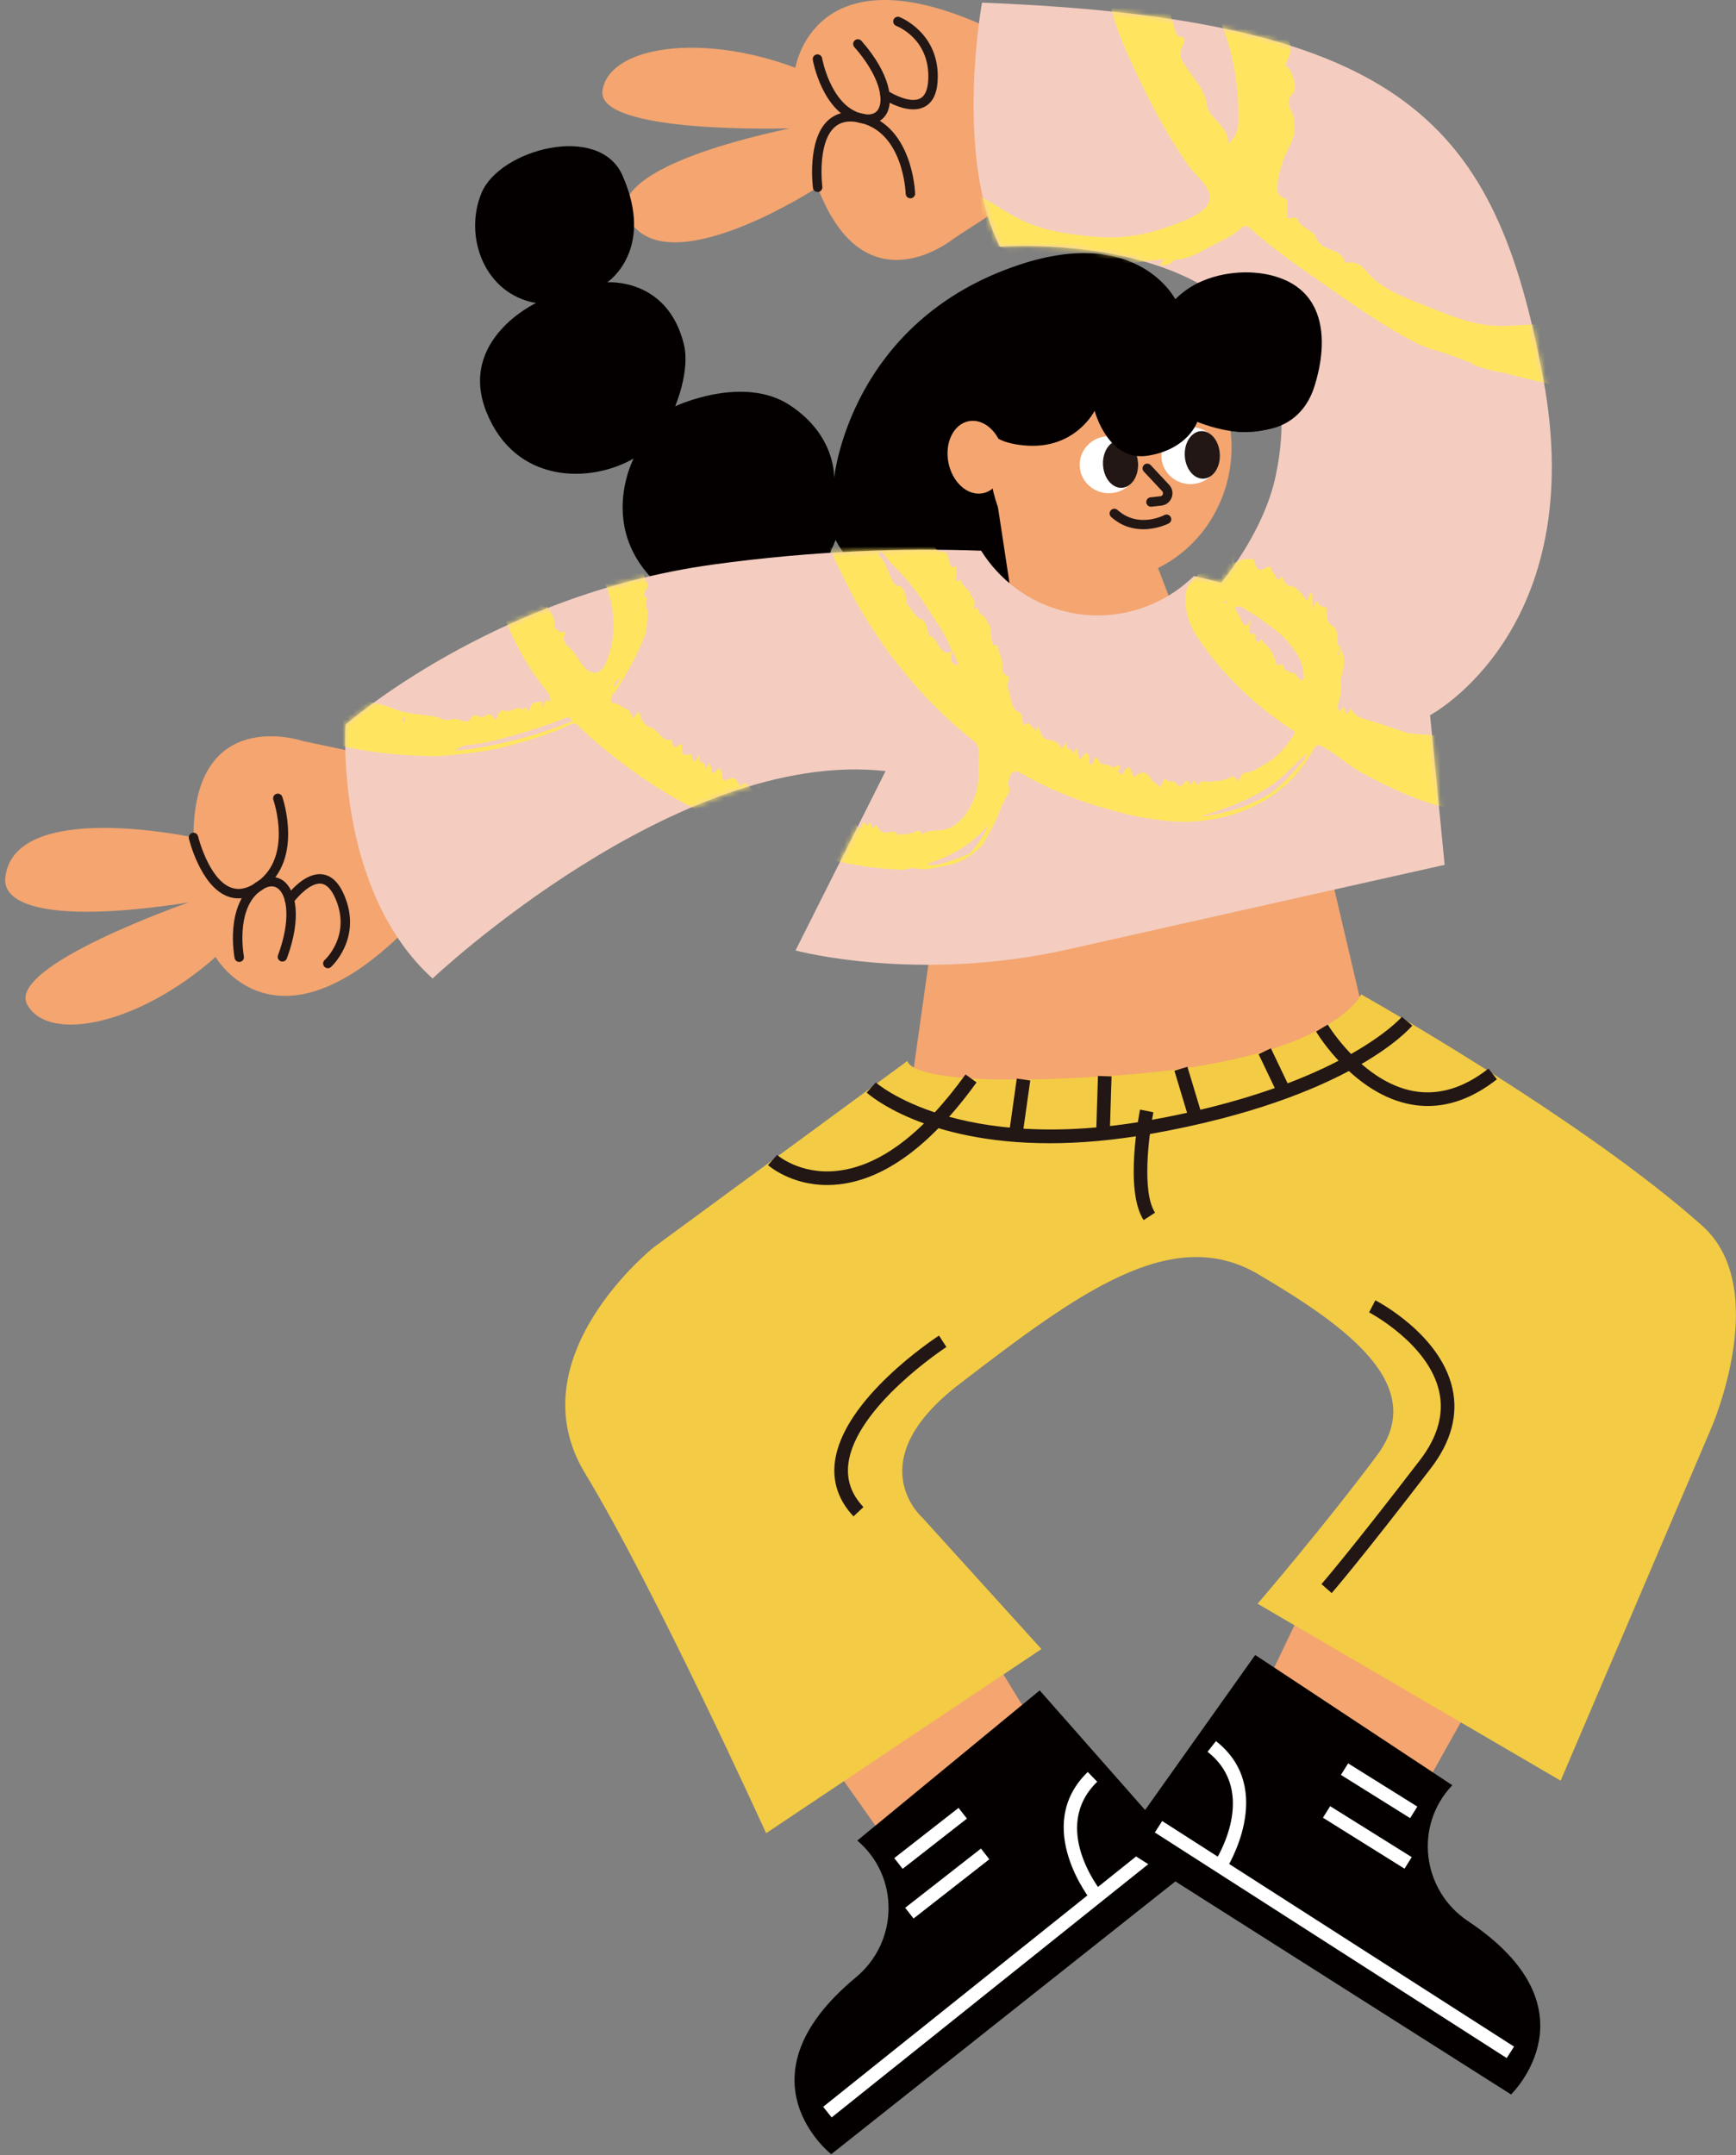 <svg width="332" height="412" viewBox="0 0 332 412" fill="none" xmlns="http://www.w3.org/2000/svg">
<rect x="0" y="0" width="332" height="412" fill="#808080" stroke="none"/>
<path d="M158.319 336.177C159.014 337.066 167.608 349.255 167.608 349.255L188.966 341.729L197.002 328.387L187.529 312.982L158.319 336.177Z" fill="#F4A570"/>
<path d="M182.553 45.49C182.553 45.49 165.466 59.72 156.37 35.804C156.37 35.804 126.989 55.007 120.014 41.521C117.288 36.248 126.787 29.742 151.037 24.537C151.037 24.537 113.941 25.709 115.226 17.289C116.512 8.866 134.009 6.173 152.117 12.955C152.117 12.955 155.585 -9.456 187.669 4.674L193.138 7.701L190.496 40.342L182.553 45.49Z" fill="#F4A570"/>
<path d="M174.108 37.909C174.115 37.909 174.122 37.909 174.13 37.909C174.628 37.896 175.022 37.484 175.009 36.986C175.006 36.851 174.563 23.392 164.264 21.576C161.801 21.137 159.781 21.653 158.263 23.101C154.349 26.838 155.427 35.551 155.475 35.922C155.54 36.414 155.993 36.762 156.484 36.699C156.978 36.635 157.326 36.184 157.264 35.691C157.253 35.609 156.254 27.511 159.511 24.403C160.603 23.362 162.058 23.016 163.95 23.351C172.81 24.914 173.203 36.912 173.207 37.031C173.219 37.518 173.619 37.909 174.108 37.909Z" fill="#221714"/>
<path d="M165.997 23.688C167.475 23.688 168.673 23.096 169.42 21.952C171.075 19.428 170.27 14.075 164.742 7.807C164.41 7.432 163.844 7.398 163.47 7.726C163.097 8.056 163.061 8.624 163.389 8.998C168.046 14.278 169.19 19.016 167.912 20.964C167.077 22.238 165.342 21.911 164.383 21.603C158.815 19.81 157.237 11.219 157.221 11.132C157.135 10.643 156.666 10.315 156.176 10.402C155.687 10.488 155.359 10.955 155.446 11.446C155.516 11.843 157.24 21.196 163.832 23.317C164.601 23.567 165.328 23.688 165.997 23.688Z" fill="#221714"/>
<path d="M174.659 20.907C175.389 20.907 176.11 20.773 176.768 20.441C178.33 19.653 179.19 17.948 179.323 15.374C179.787 6.271 172.113 3.29 172.037 3.26C171.572 3.081 171.055 3.32 170.878 3.784C170.703 4.248 170.937 4.767 171.401 4.944C171.667 5.045 177.918 7.519 177.522 15.279C177.425 17.161 176.899 18.354 175.956 18.831C174.109 19.762 170.835 18.064 169.73 17.33C169.316 17.056 168.756 17.168 168.481 17.584C168.206 17.998 168.32 18.558 168.734 18.832C169.124 19.093 171.96 20.907 174.659 20.907Z" fill="#221714"/>
<path d="M57.981 141.667C57.981 141.667 36.928 134.498 37.005 160.081C37.005 160.081 2.694 152.671 1.014 167.757C0.359 173.656 11.56 176.33 36.065 172.511C36.065 172.511 1.011 184.695 5.23 192.096C9.448 199.499 26.755 195.753 41.228 182.936C41.228 182.936 52.498 202.619 77.391 177.939L81.41 173.155L67.242 143.627L57.981 141.667Z" fill="#F4A570"/>
<path d="M45.612 171.732C46.862 171.732 48.152 171.334 49.473 170.542C58.437 165.16 54.028 152.436 53.982 152.308C53.816 151.838 53.296 151.592 52.831 151.762C52.361 151.928 52.117 152.443 52.283 152.912C52.322 153.026 56.24 164.379 48.543 168.999C46.892 169.991 45.413 170.189 44.02 169.605C39.865 167.871 37.895 159.951 37.877 159.871C37.759 159.388 37.27 159.09 36.788 159.207C36.304 159.325 36.008 159.81 36.124 160.294C36.211 160.656 38.326 169.177 43.322 171.264C44.069 171.575 44.832 171.732 45.612 171.732Z" fill="#221714"/>
<path d="M45.754 183.883C45.811 183.883 45.868 183.878 45.925 183.867C46.413 183.772 46.734 183.301 46.639 182.813C46.623 182.727 45.029 174.127 49.574 170.472C50.357 169.842 51.862 168.913 53.101 169.805C54.993 171.168 55.623 175.998 53.167 182.597C52.994 183.062 53.231 183.581 53.697 183.755C54.163 183.926 54.682 183.69 54.855 183.225C57.77 175.394 56.603 170.108 54.154 168.344C52.542 167.181 50.459 167.449 48.442 169.068C43.05 173.408 44.794 182.759 44.87 183.155C44.954 183.583 45.331 183.883 45.754 183.883Z" fill="#221714"/>
<path d="M62.695 185.082C62.907 185.082 63.121 185.007 63.292 184.855C63.355 184.8 69.451 179.272 65.752 170.94C64.708 168.583 63.294 167.299 61.552 167.122C58.107 166.778 54.969 171.016 54.625 171.5C54.336 171.905 54.431 172.467 54.836 172.755C55.243 173.046 55.803 172.952 56.092 172.547C56.869 171.466 59.357 168.713 61.372 168.915C62.422 169.022 63.341 169.95 64.105 171.669C67.273 178.812 62.148 183.46 62.097 183.507C61.725 183.837 61.69 184.406 62.02 184.778C62.198 184.98 62.447 185.082 62.695 185.082Z" fill="#221714"/>
<path d="M179.601 169.791L173.091 215.938L263.036 203.419L251.104 152.65L179.601 169.791Z" fill="#F4A570"/>
<path d="M198.838 323.136L228.459 356.736L158.967 411.799C158.967 411.799 140.393 397.291 163.672 377.998C171.836 371.231 172.072 358.804 164.026 351.897L163.956 351.836L198.838 323.136Z" fill="#040000"/>
<path d="M171.023 355.194L183.317 345.591L184.92 347.64L172.626 357.243L171.023 355.194Z" fill="white"/>
<path d="M173.11 364.689L187.604 353.368L189.206 355.417L174.712 366.738L173.11 364.689Z" fill="white"/>
<path d="M157.424 402.731L219.839 352.824L221.465 354.855L159.05 404.761L157.424 402.731Z" fill="white"/>
<path d="M208.74 363.404L210.759 361.765C210.35 361.26 200.849 349.312 209.84 340.591L208.026 338.725C197.324 349.107 208.626 363.263 208.74 363.404Z" fill="white"/>
<path d="M281.712 325.098C281.116 326.052 273.844 339.074 273.844 339.074L251.815 333.823L242.426 321.395L250.235 305.083L281.712 325.098Z" fill="#F4A570"/>
<path d="M240.051 316.361L214.109 352.872L288.98 400.374C288.98 400.374 305.935 384.004 280.763 367.248C271.936 361.372 270.401 349.039 277.68 341.329L277.743 341.261L240.051 316.361Z" fill="#040000"/>
<path d="M256.444 339.287L257.823 337.082L271.057 345.345L269.678 347.551L256.444 339.287Z" fill="white"/>
<path d="M253.007 347.471L254.386 345.265L269.985 355.006L268.606 357.211L253.007 347.471Z" fill="white"/>
<path d="M220.857 350.293L222.262 348.104L289.553 391.228L288.148 393.417L220.857 350.293Z" fill="white"/>
<path d="M234.419 357.444C234.519 357.291 244.277 342.032 232.547 332.824L230.94 334.868C240.818 342.622 232.595 355.478 232.241 356.021L234.419 357.444Z" fill="white"/>
<path d="M207.652 115.912C169.708 125.156 159.811 103.209 159.811 103.209C159.811 103.209 151.982 123.977 138.94 119.2C110.051 108.625 121.182 87.649 121.182 87.649C113.004 92.371 98.598 92.628 93.036 78.787C87.478 64.948 102.51 57.927 102.51 57.927C92.629 56.209 88.629 45.201 92.09 36.874C95.549 28.549 114.558 23.451 119.021 33.488C125.396 47.829 116.133 53.97 116.133 53.97C116.133 53.97 127.647 53.02 130.79 65.826C132.034 70.899 129.12 77.668 129.12 77.668C129.12 77.668 142.066 71.564 151.033 77.444C160.002 83.325 159.515 91.416 159.515 91.416C159.515 91.416 162.405 61.373 195.008 50.586C217.651 43.098 224.762 57.196 224.762 57.196C224.762 57.196 233.526 48.308 245.542 53.43C257.558 58.551 251.002 74.927 251.002 74.927C251.002 74.927 245.994 87.278 228.967 80.637C228.967 80.637 227.252 85.849 219.564 87.098C211.877 88.347 209.342 78.523 209.342 78.523C209.342 78.523 205.696 85.844 196.32 85.175C186.942 84.506 188.76 79.411 188.76 79.411C188.76 79.411 229.722 110.534 207.652 115.912Z" fill="#040000"/>
<path d="M190.344 93.611L193.009 111.112L193.455 118.738C193.455 118.738 210.781 125.124 211.788 124.938C212.793 124.751 224.645 116.882 224.645 116.882L220.132 105.068L193.469 86.279L190.344 93.611Z" fill="#F4A570"/>
<path d="M228.318 72.722L210.682 72.281C210.682 72.281 189.964 78.798 190.171 77.818C189.561 80.28 184.802 101.846 202.93 109.235C203.822 109.597 204.561 109.913 205.189 110.191C206.1 110.437 207.022 110.644 207.979 110.778C221.109 112.628 233.334 102.936 235.281 89.131C235.708 86.095 235.576 83.123 235.015 80.298C232.72 80.264 231.44 73.981 228.318 72.722Z" fill="#F4A570"/>
<path d="M211.766 83.388C214.848 83.216 217.483 85.513 217.651 88.519C217.819 91.525 215.457 94.101 212.374 94.273C209.292 94.445 206.657 92.148 206.489 89.142C206.32 86.136 208.683 83.56 211.766 83.388Z" fill="white"/>
<path d="M214.044 84.165C215.896 84.062 217.51 86.011 217.65 88.519C217.791 91.027 216.404 93.144 214.552 93.248C212.701 93.351 211.086 91.402 210.946 88.894C210.806 86.385 212.193 84.268 214.044 84.165Z" fill="#221714"/>
<path d="M227.39 81.649C230.472 81.477 233.107 83.775 233.275 86.78C233.443 89.786 231.08 92.362 227.997 92.534C224.915 92.706 222.28 90.409 222.112 87.403C221.944 84.397 224.307 81.821 227.39 81.649Z" fill="white"/>
<path d="M229.682 82.414C231.534 82.311 233.148 84.261 233.288 86.77C233.427 89.278 232.04 91.395 230.188 91.498C228.337 91.601 226.723 89.651 226.583 87.143C226.443 84.634 227.831 82.517 229.682 82.414Z" fill="#221714"/>
<path d="M220.118 96.864C220.152 96.864 220.186 96.862 220.22 96.859L222.107 96.648C223.006 96.549 223.761 95.958 224.076 95.109C224.388 94.258 224.199 93.322 223.578 92.662L220.063 88.91C219.724 88.546 219.153 88.527 218.789 88.869C218.425 89.21 218.407 89.779 218.748 90.143L222.264 93.896C222.485 94.13 222.423 94.388 222.385 94.488C222.348 94.588 222.228 94.825 221.909 94.861L220.022 95.072C219.528 95.127 219.171 95.573 219.226 96.067C219.276 96.524 219.667 96.864 220.118 96.864Z" fill="#221714"/>
<path d="M218.642 101.17C221.373 101.17 223.486 100.075 223.522 100.055C223.961 99.823 224.127 99.279 223.895 98.841C223.663 98.4 223.113 98.232 222.678 98.464C222.476 98.57 217.659 101.033 213.712 97.483C213.341 97.15 212.772 97.18 212.44 97.549C212.106 97.918 212.136 98.487 212.506 98.821C214.521 100.637 216.734 101.17 218.642 101.17Z" fill="#221714"/>
<path d="M215.801 62.074C201.4 60.044 186.654 64.136 184.624 78.53C182.741 91.875 188.046 82.226 188.695 79.663C188.474 80.685 188.176 84.599 196.319 85.178C205.695 85.846 209.342 78.526 209.342 78.526C209.342 78.526 211.876 88.35 219.564 87.101C227.251 85.853 228.967 80.64 228.967 80.64C232.397 81.978 235.332 82.537 237.845 82.588C235.578 72.114 227.034 63.657 215.801 62.074Z" fill="#040000"/>
<path d="M295.096 72.151C286.007 23.804 269.159 3.643 187.803 0.509C187.803 0.509 182.472 29.657 191.216 47.163C191.216 47.163 254.175 42.277 243.974 90.928C241.661 101.957 233.513 111.404 233.513 111.404C233.513 111.404 231.71 110.873 228.322 110.12C222.684 115.623 214.662 118.568 206.254 117.384C205.208 117.236 204.192 117.013 203.194 116.75C196.562 115.004 191.1 110.787 187.634 105.271C173.183 104.743 155.837 105.234 136.3 107.928C94.203 113.73 66.09 138.533 66.09 138.533C66.09 138.533 63.922 170.017 82.726 187.049C82.726 187.049 129.471 142.919 169.36 147.402L152.141 181.689C152.141 181.689 175.377 187.988 204.319 181.47C233.261 174.95 276.276 165.322 276.276 165.322L273.493 136.713C273.491 136.717 304.181 120.496 295.096 72.151Z" fill="#F4CDC0"/>
<path d="M260.309 190.084C260.309 190.084 254.833 202.62 213.966 205.541C173.098 208.459 173.559 202.797 173.559 202.797L125.047 238.415C125.047 238.415 98.475 259.507 111.878 281.612C125.281 303.715 146.514 350.436 146.514 350.436L199.169 315.232L176.411 290.126C176.411 290.126 164.133 279.452 183.376 264.66C206.109 247.182 224.131 233.845 240.625 243.581C257.119 253.317 273.382 264.705 263.397 278.123C253.414 291.539 240.507 306.568 240.507 306.568L298.465 340.389L327.224 273.101C327.224 273.101 338.984 246.308 325.54 234.316C302.542 213.793 260.309 190.084 260.309 190.084Z" fill="#F3CB45"/>
<path d="M200.732 218.538C206.472 218.538 212.983 218.01 220.317 216.706C258.074 209.989 269.624 196.614 270.097 196.047L268.099 194.379C267.99 194.508 256.535 207.621 219.862 214.144C183.197 220.667 167.648 207.066 167.495 206.928L165.747 208.857C166.279 209.34 176.791 218.538 200.732 218.538Z" fill="#221714"/>
<path d="M273.054 211.422C277.518 211.422 281.95 209.713 286.271 206.317L284.663 204.272C279.91 208.006 275.077 209.442 270.286 208.564C260.537 206.759 253.988 195.967 253.924 195.858L251.689 197.19C251.98 197.676 258.918 209.103 269.811 211.12C270.893 211.322 271.974 211.422 273.054 211.422Z" fill="#221714"/>
<path d="M158.186 226.526C158.898 226.526 159.641 226.488 160.412 226.402C169.261 225.43 178.125 218.873 186.759 206.911L184.647 205.389C176.463 216.727 168.214 222.928 160.126 223.816C153.01 224.61 148.653 220.814 148.61 220.776L146.88 222.719C147.073 222.89 151.25 226.526 158.186 226.526Z" fill="#221714"/>
<path d="M192.933 216.942L194.451 206.179L197.028 206.543L195.51 217.305L192.933 216.942Z" fill="#221714"/>
<path d="M209.635 216.658L209.977 205.682L212.578 205.763L212.236 216.738L209.635 216.658Z" fill="#221714"/>
<path d="M240.702 201.514L243.051 200.393L246.774 208.188L244.425 209.309L240.702 201.514Z" fill="#221714"/>
<path d="M224.598 204.673L227.088 203.924L229.913 213.307L227.422 214.056L224.598 204.673Z" fill="#221714"/>
<path d="M218.714 233.233L220.894 231.809C218.261 227.785 219.774 216.595 220.579 212.622L218.029 212.107C217.902 212.731 214.966 227.499 218.714 233.233Z" fill="#221714"/>
<path d="M254.679 304.529C254.731 304.47 260.048 298.371 273.632 280.683C277.512 275.629 278.902 270.492 277.765 265.409C275.454 255.076 263.529 248.823 263.024 248.563L261.831 250.873C261.944 250.932 273.191 256.842 275.229 265.987C276.186 270.278 274.954 274.689 271.568 279.099C258.053 296.701 252.775 302.758 252.723 302.816L254.679 304.529Z" fill="#221714"/>
<path d="M163.228 289.869L165.125 288.089C162.81 285.626 161.868 282.923 162.243 279.83C163.569 268.907 180.822 257.603 180.995 257.491L179.58 255.309C178.826 255.796 161.131 267.402 159.66 279.518C159.192 283.367 160.394 286.851 163.228 289.869Z" fill="#221714"/>
<path d="M185.246 80.517C188.132 79.948 191.08 82.57 191.831 86.373C192.582 90.177 190.852 93.721 187.966 94.29C185.08 94.859 182.131 92.237 181.38 88.434C180.629 84.631 182.36 81.086 185.246 80.517Z" fill="#F4A570"/>
<path d="M229.243 78.544C228.122 77.67 227.123 76.664 226.291 75.549C224.095 72.606 222.28 69.219 222.027 65.555C221.198 53.633 236.749 49.684 245.541 53.43C257.555 58.551 251.001 74.927 251.001 74.927C247.235 84.335 236.06 83.873 229.243 78.544Z" fill="#040000"/>
<mask id="mask0_75_4261" style="mask-type:luminance" maskUnits="userSpaceOnUse" x="66" y="0" width="231" height="188">
<path d="M295.096 72.151C286.007 23.804 269.159 3.643 187.803 0.509C187.803 0.509 182.472 29.657 191.216 47.163C191.216 47.163 254.175 42.277 243.974 90.928C241.661 101.957 233.513 111.404 233.513 111.404C233.513 111.404 231.71 110.873 228.322 110.12C222.684 115.623 214.662 118.568 206.254 117.384C205.208 117.236 204.192 117.013 203.194 116.75C196.562 115.004 191.1 110.787 187.634 105.271C173.183 104.743 155.837 105.234 136.3 107.928C94.203 113.73 66.09 138.533 66.09 138.533C66.09 138.533 63.922 170.017 82.726 187.049C82.726 187.049 129.471 142.919 169.36 147.402L152.141 181.689C152.141 181.689 175.377 187.988 204.319 181.47C233.261 174.95 276.276 165.322 276.276 165.322L273.493 136.713C273.491 136.717 304.181 120.496 295.096 72.151Z" fill="white"/>
</mask>
<g mask="url(#mask0_75_4261)">
<path d="M56.529 136.369C56.939 135.718 57.56 135.17 58.222 134.764C61.464 132.771 65.596 133.342 69.346 133.982C71.295 134.314 73.267 134.651 75.088 135.425C77.253 136.348 79.22 136.435 81.558 136.769C82.752 136.94 83.516 136.94 84.455 137.409C85.949 138.156 86.253 136.938 88.009 137.657C88.714 137.944 89.356 138.319 90.147 137.19C90.608 136.533 91.179 136.745 91.597 136.94C92.032 137.143 92.357 137.206 92.848 136.81C93.553 136.239 93.901 136.496 94.635 137.448C94.74 137.586 94.94 137.628 94.993 137.402C95.55 135.038 96.462 136.002 97.164 135.964C98.097 135.914 99.131 134.781 99.977 135.707C100.41 134.97 100.687 135.127 100.905 135.882C100.96 136.076 101.199 135.961 101.26 135.727C101.762 133.788 102.588 134.48 103.282 134.141C103.429 134.07 103.696 133.923 103.675 134.398C103.648 134.921 103.598 135.746 103.945 134.787C104.398 133.536 104.8 133.75 105.346 134.17C105.032 132.685 105.044 132.655 104.416 131.897C101.365 128.224 98.749 123.698 96.571 118.293C94.458 113.049 92.737 107.462 93.062 99.793C93.233 95.771 93.881 93.766 95.959 91.834C96.65 91.194 97.435 90.794 98.01 89.879C98.847 88.546 99.746 88.445 100.475 88.587C101.033 88.698 101.519 88.498 101.992 88.15C102.568 87.728 103.072 87.06 103.22 88.582C103.247 88.842 103.389 88.992 103.497 88.748C103.937 87.769 104.041 87.995 104.093 88.987C104.134 89.795 104.489 89.675 104.807 89.197C105.449 88.229 105.937 88.703 106.274 89.381C106.699 90.23 106.975 91.14 107.675 89.397C107.889 88.86 108.316 88.882 108.576 89.069C109.119 89.463 109.754 89.954 109.903 90.96C110.101 92.299 110.613 92.291 111.168 92.669C111.879 93.152 112.957 92.654 113.235 94.515C113.323 95.109 113.656 94.791 113.92 94.761C114.292 94.717 114.979 94.77 114.974 94.834C114.861 96.21 115.62 96.269 115.816 97.173C116.109 98.53 116.155 98.479 116.971 98.063C117.119 98.757 116.475 99.783 117.014 100.359C117.424 100.184 117.676 98.634 118.147 99.212C118.604 99.774 119.123 100.279 119.389 101.26C119.729 102.51 119.789 104.187 120.855 104.255C121.192 104.278 121.499 104.938 121.71 105.475C121.965 106.121 122.583 106.386 122.295 107.687C122.957 108.443 123.027 110.093 123.575 111.042C123.836 111.492 124.091 112.132 123.473 112.878C123.013 113.434 123.141 113.855 123.47 114.162C123.579 114.264 123.691 114.351 123.802 114.448C123.191 115.805 124.025 116.54 123.87 117.594C123.671 118.932 123.754 120.398 123.282 121.595C122.04 124.751 120.553 127.534 118.988 130.138C118.447 131.034 117.928 132.008 117.265 132.673C116.739 133.201 116.705 134.393 117.14 134.368C118.145 134.307 118.907 135.233 119.777 135.518C120.519 135.761 120.76 136.487 121.078 137.322C121.601 136.794 122.211 135.343 122.508 136.868C122.636 137.548 122.854 137.68 123.072 138.042C123.639 138.982 124.475 138.964 125.156 139.434C126.145 140.119 126.891 141.797 128.171 141.407C128.434 141.326 128.558 141.587 128.617 142.024C128.757 143.073 129.194 142.982 129.67 142.529C130.179 142.045 130.527 142.083 130.434 143.21C130.317 144.594 130.886 144.038 131.216 144.307C131.587 144.61 132.153 143.519 132.371 144.675C132.551 145.627 132.931 146.034 133.458 144.723C133.558 144.471 133.801 144.419 133.781 144.66C133.653 146.221 134.729 145.343 134.804 146.462C134.827 146.806 134.923 147.111 135.147 146.622C135.655 145.508 135.896 146.143 135.984 146.881C136.114 147.994 136.441 148.082 136.939 147.393C137.697 146.348 137.985 147.238 138.086 148.155C138.192 149.102 138.472 149.37 138.906 149.116C139.95 148.504 140.826 148.501 141.379 150.135C141.412 150.228 141.565 150.254 141.628 150.181C142.62 149.022 143.143 150.174 143.744 150.932C143.91 151.141 144.057 151.4 144.23 151.571C144.437 151.774 144.61 151.826 144.69 151.103C144.81 150.008 145.228 149.974 145.442 150.545C145.769 151.403 146.327 151.63 146.782 151.571C147.687 151.451 148.316 152.484 149.196 152.413C149.494 152.388 149.799 152.709 150.02 153.269C150.627 154.8 150.991 154.933 152.041 153.9C152.799 153.153 153.328 153.358 153.638 154.38C153.947 155.392 154.566 155.524 155.013 156.125C155.173 156.341 155.691 156.926 155.905 155.823C156.08 154.928 155.386 155.638 155.295 155.083C155.282 155.006 155.279 154.924 155.257 154.7C156.121 154.223 156.724 154.651 157.144 155.809C157.549 156.931 158.35 156.751 158.943 157.256C159.38 157.627 159.777 156.755 160.194 156.278C160.983 155.379 161.554 156.036 161.647 157.812C161.679 158.394 161.958 158.476 162.104 158.137C162.888 156.33 163.386 157.135 163.939 157.975C164.112 158.235 164.631 158.301 164.642 158.26C165.083 156.485 165.44 157.377 165.809 157.909C166.336 156.796 166.554 157.418 166.805 158.114C166.897 158.364 167.141 158.148 167.311 157.946C167.5 157.723 167.673 157.682 167.787 157.964C168.451 159.598 169.677 159.157 170.593 158.981C171.416 158.824 171.987 160.379 172.88 159.129C172.185 160.101 175.791 158.797 175.648 158.76C176.021 158.858 176.31 159.213 176.332 159.596C177.199 158.615 178.745 158.833 180.046 158.683C184.398 158.183 187.08 152.456 187.128 148.531C187.143 147.27 187.071 146.018 187.178 144.751C187.327 143.024 186.975 142.24 186.227 141.651C183.468 139.471 180.78 137.065 178.179 134.389C175.22 131.344 172.358 128.033 169.676 124.301C166.963 120.529 164.353 116.504 162.054 111.865C160.123 107.962 158.093 104.198 156.814 99.239C156.196 96.85 156.326 95.359 157.752 94.249C159.38 92.984 160.912 89.659 162.754 91.104C162.82 91.154 162.95 91.11 163.018 91.013C163.857 89.832 164.394 90.525 164.887 91.4C165.21 91.977 165.499 91.877 165.947 91.299C166.623 90.43 167.452 90.53 167.635 91.629C167.894 93.156 168.689 93.454 169.185 94.406C169.297 94.622 169.467 94.961 169.606 94.567C170.09 93.195 170.17 94.401 170.329 94.704C170.597 95.211 171.23 94.544 171.303 95.287C171.462 96.918 172.119 97.087 172.846 97.282C173.301 97.403 173.929 97.344 174.05 98.282C174.222 99.599 174.909 100.041 175.145 101.208C175.311 102.025 175.612 101.989 175.96 101.208C176.208 100.648 176.481 100.232 176.774 100.678C177.142 101.236 177.526 101.793 177.795 102.512C178.441 104.232 179.123 105.782 180.514 105.478C180.979 105.377 181.154 105.855 181.358 106.536C181.606 107.371 181.668 108.816 182.584 108.299C182.843 108.152 182.895 108.679 182.92 109.094C182.961 109.736 182.698 110.457 182.827 111.033C183.141 111.458 183.646 110.42 183.837 111.099C184.242 112.544 185.308 112.414 185.734 113.88C185.933 114.56 186.738 114.444 186.241 115.991C186.093 116.449 186.304 116.517 186.514 116.346C186.691 116.201 186.959 115.901 187.011 116.214C187.278 117.833 188.412 117.478 188.796 118.813C188.928 119.275 189.276 119.335 189.374 119.927C189.618 121.396 189.329 123.722 190.741 123.401C190.773 123.392 190.818 123.49 190.823 123.559C190.936 124.956 191.746 125.68 191.707 127.047C191.666 128.581 192.016 129.007 192.646 129.207C192.878 129.28 193.115 129.61 192.906 130.02C192.303 131.199 192.883 131.711 193.026 132.339C193.404 133.997 193.658 135.882 194.895 136.144C195.241 136.219 195.5 137.061 195.562 137.948C195.625 138.804 195.675 138.765 196.29 138.351C196.963 137.898 197.208 139.364 197.849 139.073C198.093 141.103 198.304 138.379 198.671 139.036C198.918 140.268 199.459 141.189 200.453 141.421C201.249 141.606 202.175 141.556 202.761 142.755C202.918 143.08 203.26 143.051 203.494 142.527C203.746 141.96 203.974 141.701 204.008 142.511C204.064 143.811 205.201 142.587 205.113 144.12C205.19 144.034 205.299 143.981 205.342 143.859C205.808 142.543 206.068 143.242 206.145 143.966C206.305 145.449 206.584 145.345 207.246 144.3C207.737 143.524 208.314 144.154 208.324 145.327C208.328 145.811 208.385 146.109 208.64 146.16C208.826 146.198 208.995 146.112 209.099 145.707C209.431 144.389 209.777 144.632 210.106 145.315C210.72 146.594 211.821 145.859 212.579 146.624C212.842 146.892 213.37 146.421 213.779 146.276C213.982 146.205 214.145 146.287 214.161 146.669C214.182 147.22 213.759 147.036 213.711 147.634C214.131 147.257 214.263 148.692 214.793 147.764C215.632 146.307 216.083 146.367 216.597 147.985C216.726 148.385 216.836 148.676 217.204 148.328C218.425 147.184 219.473 147.678 220.201 149.045C220.633 149.86 221.297 149.598 221.718 150.395C221.975 150.88 222.248 149.605 222.534 149.168C222.637 149.009 222.859 148.817 222.902 148.89C223.425 149.764 224.278 149.036 224.845 149.701C225.545 150.524 225.852 150.445 226.725 149.387C226.912 149.159 227.123 149.127 227.209 149.393C227.437 150.08 227.692 150.051 228.085 149.45C228.294 149.132 228.522 149.252 228.672 149.582C228.81 149.889 229.033 150.192 229.231 149.91C229.92 148.934 230.496 149.486 231.134 149.444C232.51 149.357 233.888 149.279 235.307 148.615C235.701 148.429 236.181 148.251 236.558 149.189C236.843 149.901 237.311 147.732 238.009 147.723C239.526 147.705 241.043 146.567 242.568 145.675C244.445 144.576 246.066 142.595 247.628 140.194C247.544 139.992 247.514 139.81 247.442 139.764C244.445 137.757 241.502 135.593 238.678 132.992C235.071 129.669 231.632 125.937 228.594 121.167C227.774 119.879 227.175 118.251 226.834 116.242C226.42 113.811 226.732 112.337 228.089 110.86C228.847 110.036 229.72 109.563 230.389 108.545C231.553 106.777 232.815 107.353 233.988 106.29C234.08 106.206 234.266 106.326 234.327 106.477C234.764 107.574 235.221 107.726 235.789 106.169C235.869 105.946 236.056 105.949 236.151 106.131C236.188 106.203 236.188 106.458 236.149 106.54C235.537 107.854 236.169 107.619 236.458 107.426C237.361 106.822 238.216 106.943 239.087 106.863C239.444 106.827 239.823 106.791 239.971 107.494C240.372 109.394 241.258 109.037 242.216 108.516C242.607 108.304 243.128 107.972 243.159 109.176C243.908 109.084 243.926 111.907 245.09 110.241C245.261 109.995 245.324 110.548 245.416 110.775C245.775 111.649 246.295 112.03 246.925 112.046C247.228 112.055 247.483 112.159 247.758 112.382C248.469 112.953 249.125 113.627 249.707 114.524C249.918 114.849 250.161 115.009 250.289 114.162C250.366 113.656 250.502 113.347 250.773 113.409C250.975 113.456 251.014 113.795 251.014 114.135C251.014 114.917 251.001 115.7 250.992 116.77C251.642 114.67 251.673 114.606 252.242 115.516C252.492 115.912 252.752 115.96 253.067 115.933C253.548 115.891 253.795 116.312 253.757 117.22C253.698 118.616 254.195 119.339 254.719 119.578C255.476 119.924 255.783 120.73 255.764 122.13C255.753 122.873 255.797 123.449 256.212 123.586C256.22 123.634 256.219 123.675 256.222 123.72C256.219 123.668 256.215 123.615 256.215 123.565C257.166 125.197 257.272 126.681 256.565 129.225C256.476 129.546 256.312 129.851 256.369 130.161C256.622 131.547 256.444 132.912 255.963 134.334C255.805 134.803 255.801 135.356 255.983 135.745C256.228 136.267 256.431 135.734 256.67 135.425C256.863 135.176 257.177 134.976 257.195 135.557C257.204 135.909 257.22 136.219 257.4 136.508C257.809 136.269 258.125 135.752 258.377 135.375C259.112 137.245 260.974 137.407 262.741 137.978C264.906 138.681 267.071 139.382 269.222 140.126C269.948 140.377 277.85 140.484 277.407 141.606C278.075 139.913 278.259 144.089 278.673 144.113C279.09 144.139 279.48 144.407 279.97 143.718C280.709 142.678 281.352 142.843 281.3 144.148C281.227 145.977 281.943 145.031 282.128 144.785C282.835 143.85 283.349 143.528 283.781 144.855C283.91 145.251 284.349 145.031 284.563 145.463C284.688 145.723 284.831 145.475 284.99 145.144C285.696 143.667 286.259 143.526 286.721 144.808C286.949 145.443 286.976 145.711 287.576 145.226C288.608 144.396 289.736 144.755 290.403 145.93C290.769 146.576 291.297 146.255 291.571 146.954C292.149 148.444 292.401 146.421 292.806 146.046C293.048 145.823 293.225 145.934 293.438 146.037C294.389 146.51 295.362 146.888 296.308 147.384C296.517 147.495 296.72 147.855 296.781 147.156C296.89 145.882 297.17 146.109 297.446 146.592C297.595 146.851 297.698 147.357 297.937 146.965C298.446 146.139 298.746 146.362 299.048 147.045C299.144 147.263 299.381 147.284 299.546 147.026C300.154 146.087 300.606 146.599 301.166 146.753C301.894 146.952 302.653 147.348 303.49 146.724C303.729 146.544 303.967 146.539 304.079 146.917C304.588 148.617 305.607 147.971 306.45 147.727C307.338 147.472 308.199 147.577 309.091 147.181C309.5 146.999 309.732 147.42 310.014 147.978C310.326 148.603 311.023 148.537 311.556 148.74C311.581 148.751 311.699 148.469 311.713 148.322C311.836 147.122 312.288 147.422 312.668 147.231C313.15 146.988 313.466 147.038 313.537 148.001C313.582 148.586 313.846 148.895 314.101 148.401C314.794 147.065 315.362 147.447 316.031 147.761C316.638 148.042 317.373 147.566 318.028 147.436C319.167 147.213 319.36 146.915 320.14 148.378C320.304 148.686 320.49 148.713 320.725 148.635C321.996 148.207 323.229 149.081 324.547 147.354C325.138 146.578 325.159 148.092 325.489 148.246C325.928 148.449 326.321 146.535 326.792 147.158C327.665 148.312 328.629 147.318 329.578 146.828C329.887 146.669 330.137 146.56 330.182 147.199C330.21 147.591 330.371 147.885 330.489 147.618C330.985 146.496 331.279 147.448 331.665 147.447C332.017 147.445 332.499 147.546 332.722 147.165C333.636 145.6 334.562 146.039 335.454 145.927C336.682 145.772 337.832 146.589 339.144 145.392C339.358 145.195 339.735 145.195 339.702 145.927C339.674 146.573 339.84 146.733 340.065 146.276C340.918 144.551 342.001 144.648 342.737 144.935C343.722 145.32 344.675 144.541 345.594 144.303C346.489 144.07 347.476 143.686 348.365 143.472C349.905 143.101 351.426 143.215 352.996 142.334C353.305 142.159 353.634 142.093 353.939 142.1C354.521 142.118 354.999 142.348 355.677 141.412C356.247 140.627 357.08 141.168 357.81 140.657C357.935 140.568 357.994 140.711 358.032 141C358.192 142.211 358.307 143.429 358.235 144.773C358.189 145.647 357.937 146.025 357.509 146.157C357.191 146.255 356.871 146.405 356.554 146.505C352.921 147.655 349.291 148.802 345.659 149.939C345.159 150.094 344.661 150.188 344.163 150.302C341.901 150.827 339.644 151.344 337.382 151.878C337.175 151.926 336.963 152.077 336.707 152.204C337.129 152.914 337.816 151.858 338.28 152.77C334.792 153.854 331.494 153.997 328.192 154.359C325.195 154.687 322.175 155.281 319.212 155.142C316.831 155.03 314.419 155.151 312.027 155.117C310.701 155.099 309.391 154.939 308.067 154.91C305.639 154.858 303.176 155.064 300.779 154.785C297.496 154.404 294.212 154.013 290.942 153.553C286.321 152.9 281.607 155.529 277.05 154.509C271.581 153.283 266.402 150.911 260.476 147.736C257.911 146.36 255.54 144.072 252.883 142.721C252.358 142.457 251.849 142.081 251.242 143.174C248.577 147.989 245.416 150.838 242.182 152.8C237.472 155.658 232.756 156.76 228.078 157.045C225.217 157.222 222.425 156.856 219.639 156.451C216.371 155.975 213.181 155.056 209.988 154.113C204.951 152.623 200.057 150.536 195.291 147.825C194.932 147.621 194.584 147.302 194.15 147.491C193.811 147.641 193.445 147.48 193.183 148.367C192.976 149.073 192.603 149.635 192.96 150.381C193.186 150.857 193.029 151.487 192.713 151.949C191.962 153.048 191.419 154.402 190.861 155.854C190.154 157.688 189.179 159.218 188.299 160.843C188.055 161.289 187.759 161.682 187.462 161.965C185.583 163.765 183.644 164.91 181.699 165.29C180.212 165.579 178.718 166.004 177.235 166.138C175.789 166.268 174.429 165.579 172.931 166.286C172.801 166.346 172.669 166.255 172.535 166.252C169.526 166.152 166.55 165.843 163.596 165.322C157.078 164.172 150.691 162.317 144.426 159.812C140.209 158.126 136.023 156.282 131.907 154.122C128.278 152.217 124.725 150.033 121.26 147.53C117.606 144.89 113.992 142.092 110.572 138.69C110.154 138.274 109.731 138.205 109.189 138.456C104.978 140.422 100.766 141.669 96.564 142.748C94.038 143.396 91.523 143.754 89.012 144.045C86.77 144.302 84.525 144.58 82.315 144.535C78.417 144.457 74.545 144.191 70.711 143.602C67.459 143.103 64.237 142.404 61.073 141.515C59.267 141.009 55.82 140.354 56.018 137.796C56.072 137.286 56.254 136.804 56.529 136.369ZM122.206 109.669C122.358 109.596 122.445 109.39 122.447 109.13C122.449 108.882 122.376 108.684 122.222 108.748C122.081 108.809 121.97 109.021 121.965 109.292C121.96 109.563 122.06 109.678 122.206 109.669ZM118.577 129.726C118.004 129.915 117.999 129.901 117.21 131.239C117.845 131.258 118.177 130.486 118.577 129.726ZM181.834 123.913C180.731 121.032 179.148 119.1 177.74 116.827C176.665 115.095 175.546 113.447 174.363 111.961C173.153 110.437 171.876 109.053 170.564 107.806C169.779 107.061 169.174 105.782 168.223 105.4C168.033 106.319 168.376 106.563 168.578 106.775C169.365 107.594 169.752 109.044 170.291 110.28C170.607 111.005 171.095 111.95 171.778 112.004C172.706 112.077 173.138 113.131 173.378 114.604C173.438 114.977 173.435 115.548 173.577 115.686C174.448 116.511 175.075 118.097 176.114 118.338C176.979 118.541 177.236 119.724 177.483 120.875C177.631 121.567 177.763 121.524 178.118 121.677C178.738 121.941 179.189 122.992 179.698 123.736C180.44 124.815 181.292 125.177 182.345 124.275C182.345 124.271 182.343 124.268 182.343 124.264C182.059 124.578 181.949 124.214 181.834 123.913ZM182.35 124.291C182.079 124.92 181.709 125.516 181.956 126.324C182.113 126.836 182.746 127.241 183.262 127.097C183.041 126.016 182.42 125.511 182.35 124.291ZM234.238 114.758C234.205 114.874 234.139 115.086 234.148 115.095C234.239 115.199 234.336 115.3 234.445 115.331C234.493 115.343 234.571 115.188 234.677 115.059C234.514 114.949 234.377 114.852 234.238 114.758ZM333.362 153.05C334.055 152.816 334.746 153.051 335.604 152.218C334.749 152.217 334.055 152.541 333.362 153.05ZM333.352 153.051C332.856 151.999 332.192 152.787 331.451 153.066C332.12 153.57 332.788 152.762 333.352 153.051ZM330.703 153.374C330.59 153.08 330.564 152.894 330.508 152.884C330.169 152.807 329.823 153.016 329.457 153.546C329.843 153.492 330.226 153.44 330.703 153.374ZM327.463 153.795C327.581 153.754 327.701 153.61 327.911 153.438C327.699 153.408 327.579 153.36 327.458 153.387C327.337 153.413 327.197 153.442 327.106 153.765C327.224 153.779 327.342 153.838 327.463 153.795ZM325.834 153.765C325.577 153.513 325.284 153.649 324.984 153.842C325.214 154.441 325.553 153.638 325.834 153.765ZM323.699 153.927C323.476 153.649 323.233 153.793 322.978 154.024C323.183 154.493 323.435 154.239 323.699 153.927ZM255.808 125.204C256.369 124.972 256.274 124.382 256.231 123.827C256.204 124.337 255.792 124.622 255.808 125.204ZM249.247 128.42C249.05 126.783 248.492 125.659 247.855 124.728C246.669 122.996 245.379 121.508 243.942 120.454C242.163 119.148 240.41 117.728 238.55 116.734C237.814 116.342 237.093 115.411 236.103 116.217C236.644 117.011 237.086 117.865 237.493 118.766C237.914 119.696 238.375 120.022 239.239 118.418C238.805 120.448 238.78 121.553 239.831 121.133C240.028 121.055 240.142 121.283 240.105 121.709C240.001 122.937 240.788 122.755 240.874 122.632C241.486 121.754 241.534 122.819 241.859 123.046C242.923 123.795 243.619 125.149 244.115 126.963C244.151 127.091 244.228 127.254 244.294 127.246C244.838 127.191 245.581 126.381 245.625 128.131C246.25 127.626 246.498 129.034 247.223 128.565C247.558 128.347 248.042 129.51 248.558 129.787C248.795 129.913 248.993 130.34 249.265 129.794C249.523 129.273 249.302 128.87 249.247 128.42ZM242.43 151.951C244.902 150.474 247.13 147.889 249.372 145.274C249.482 145.145 249.55 144.853 249.866 144.063C247.428 146.214 245.365 148.654 243.148 150.128C240.854 151.653 238.546 152.8 236.237 153.754C233.979 154.687 231.721 155.361 229.465 156.15C233.768 155.57 238.077 154.553 242.43 151.951ZM179.655 165.185C181.417 164.727 183.178 164.108 184.944 163.394C186.104 162.923 188.21 159.753 189.028 157.707C184.871 162.445 180.785 163.952 177.176 165.219C177.992 165.412 178.807 165.404 179.655 165.185ZM152.164 155.228C152.187 155.467 152.296 155.597 152.428 155.488C152.599 155.347 152.721 155.08 152.76 154.655C152.664 154.614 152.56 154.493 152.457 154.537C152.278 154.612 152.128 154.844 152.164 155.228ZM112.757 128.356C114.058 129.041 115.232 128.517 116.194 125.964C117.09 123.575 117.453 121.096 117.314 118.511C117.126 115.024 116.255 112.421 115.038 110.173C112.726 105.91 109.895 102.938 107.024 100.063C105.312 98.349 103.427 97.218 101.555 96.055C101.012 95.717 100.443 95.394 99.755 95.735C99.941 96.433 100.096 97.057 100.271 97.662C100.352 97.94 100.478 98.273 100.348 98.562C99.393 100.68 100.205 101.971 100.568 103.297C100.707 103.811 100.369 105.839 101.398 104.817C101.417 104.799 101.492 104.913 101.485 104.95C101.042 107.405 102.399 107.899 102.576 109.76C102.736 111.422 103.427 112.621 103.504 114.499C103.536 115.259 103.764 116.651 104.626 115.935C105.073 116.968 105.983 117.55 105.985 118.904C105.987 120.438 106.465 120.277 106.908 120.673C107.322 121.044 107.798 120.593 108.184 120.916C108.136 121.451 107.473 121.704 107.898 122.614C108.293 123.456 108.864 123.761 109.335 124.25C110.52 125.491 111.334 127.605 112.757 128.356ZM109.39 137.898C108.942 136.719 108.377 137.191 107.837 137.398C103.616 139.013 99.231 140.361 95.015 141.448C93.348 141.877 90.647 142.386 88.991 142.475C88.469 142.504 87.484 143.146 86.947 143.474C93.815 142.982 102.352 140.745 109.39 137.898ZM77 137.677C77.017 137.846 77.073 138.055 77.223 138.024C77.369 137.994 77.494 137.78 77.46 137.528C77.439 137.343 77.328 137.145 77.226 137.122C77.098 137.093 76.985 137.307 77 137.677Z" fill="#FFE55F"/>
</g>
<mask id="mask1_75_4261" style="mask-type:luminance" maskUnits="userSpaceOnUse" x="66" y="0" width="231" height="188">
<path d="M295.096 72.151C286.007 23.804 269.159 3.643 187.803 0.509C187.803 0.509 182.472 29.657 191.216 47.163C191.216 47.163 254.175 42.277 243.974 90.928C241.661 101.957 233.513 111.404 233.513 111.404C233.513 111.404 231.71 110.873 228.322 110.12C222.684 115.623 214.662 118.568 206.254 117.384C205.208 117.236 204.192 117.013 203.194 116.75C196.562 115.004 191.1 110.787 187.634 105.271C173.183 104.743 155.837 105.234 136.3 107.928C94.203 113.73 66.09 138.533 66.09 138.533C66.09 138.533 63.922 170.017 82.726 187.049C82.726 187.049 129.471 142.919 169.36 147.402L152.141 181.689C152.141 181.689 175.377 187.988 204.319 181.47C233.261 174.95 276.276 165.322 276.276 165.322L273.493 136.713C273.491 136.717 304.181 120.496 295.096 72.151Z" fill="white"/>
</mask>
<g mask="url(#mask1_75_4261)">
<path d="M570.965 136.226C575.506 134.423 580.571 133.404 582.886 128.269C583.432 127.056 584.173 127.337 585.067 127.898C588.134 129.819 591.206 131.735 594.32 133.579C601.248 137.68 608.494 141.153 615.812 144.491C616.05 144.6 616.198 144.899 616.385 145.12C617.854 144.239 619.382 144.628 620.803 145.113C623.154 145.916 625.412 145.199 627.705 144.974C628.501 144.896 629.067 144.471 629.14 143.663C629.23 142.68 628.328 142.618 627.709 142.395C625.942 141.76 624.057 141.572 622.306 140.786C620.417 139.935 618.286 139.601 616.766 138.03C616.171 137.414 615.323 136.959 614.64 137.015C613.513 137.106 612.498 137.568 612.173 135.936C612.087 135.502 611.609 135.531 611.186 135.482C608.823 135.204 608.166 134.803 605.813 132.671C604.989 131.922 603.686 131.829 602.804 131.708C599.77 131.283 598.342 129.027 596.585 127.127C596.005 126.499 595.677 125.784 594.668 126.249C594.063 126.528 593.474 126.016 593.44 125.7C593.319 124.535 592.664 124.109 591.664 123.709C590.892 123.401 590.699 122.022 589.308 122.61C588.933 122.771 588.487 121.622 588.991 121.174C590.215 120.084 589.846 117.794 591.989 117.391C592.621 117.273 592.546 116.403 592.714 115.83C593.083 114.571 593.326 113.227 593.947 112.098C594.602 110.91 594.725 110.225 593.871 108.923C593.235 107.951 593.683 106.154 593.899 104.765C594.327 102.007 594.606 99.242 593.358 96.679C592.844 95.621 592.601 94.524 592.787 93.579C593.21 91.409 591.75 89.704 591.705 87.697C591.704 87.601 591.672 87.451 591.607 87.421C589.703 86.475 589.096 84.759 588.223 82.92C587.416 81.22 586.333 79.308 584.93 77.961C582.888 76.001 580.867 73.953 578.408 72.447C577.912 72.142 577.54 72.069 577.026 72.265C576.657 72.404 576.091 72.649 575.884 72.492C573.48 70.662 570.552 71.646 567.93 70.956C564.364 70.016 560.828 71.034 557.632 72.406C553.885 74.012 551.456 77.242 550.039 81.065C549.467 82.608 550.399 84.187 550.612 85.74C551.024 88.751 552.332 91.511 553.808 94.194C558.342 102.437 564.407 109.476 570.904 116.183C573.162 118.513 573.285 118.716 571.613 121.296C570.078 123.663 568.534 126.016 566.711 128.212C563.661 131.883 559.672 133.513 555.184 134.262C553.094 134.61 550.967 134.744 548.853 134.928C546.165 135.163 543.84 133.756 541.342 133.138C538.571 132.455 535.948 131.239 533.06 130.882C532.031 130.757 530.981 130.721 530.258 129.268C529.589 127.921 527.538 127.667 525.957 127.361C523.26 126.838 520.006 125.447 518.244 123.857C518.099 123.727 518.039 123.377 517.916 123.367C515.333 123.115 514.178 120.573 511.934 119.683C510.447 119.093 508.361 118.998 507.977 116.679C507.87 116.035 506.901 115.857 506.219 115.628C505.034 115.229 503.936 114.983 504.918 113.149C505.391 112.266 504.275 111.146 503.344 110.441C502.783 110.02 502.087 109.947 501.514 109.444C498.56 106.866 498.617 106.665 501.029 103.438C502.585 101.354 503.085 98.907 503.433 96.204C503.915 92.465 503.14 89.055 502.564 85.526C502.485 85.039 502.615 84.481 502.194 84.096C501.325 83.304 500.243 82.542 502.255 81.812C502.551 81.704 502.58 81.311 502.471 81.006C501.776 79.069 501.65 76.868 499.92 75.41C499.599 75.141 499.199 74.877 499.253 74.466C499.629 71.571 497.341 70.351 495.677 68.762C494.772 67.897 493.946 67.08 494.126 65.665C494.226 64.878 494.08 64.079 493.778 63.38C493.029 63.357 493.257 63.949 493.029 64.204C492.375 64.936 491.686 64.921 491.567 63.919C491.454 62.989 491.61 62.026 490.51 61.671C488.441 61.004 487.315 59.304 485.925 57.823C482.33 54.001 477.734 54.081 472.986 54.714C468.345 55.331 465.205 58.014 462.478 61.577C460.82 63.742 460.388 66.211 460.204 68.699C459.774 74.525 460.913 80.171 462.844 85.648C464.192 89.474 465.805 93.188 468.17 96.525C468.447 96.916 468.982 97.446 468.538 97.863C466.947 99.363 468.293 100.396 469.036 101.502C471.826 105.662 475.508 108.991 479.181 112.334C480.641 113.663 480.518 113.796 478.735 114.79C475.456 116.618 471.797 116.824 468.242 117.503C467.767 117.594 467.504 117.284 467.14 117.191C463.66 116.31 460.188 115.414 456.602 114.968C455.517 114.835 454.309 113.977 453.573 113.102C452.006 111.242 452.118 111.151 449.839 111.779C449.666 111.825 449.468 111.777 449.282 111.774C448.629 111.472 450.235 109.756 448.218 110.197C447.171 110.425 446.473 109.458 445.727 108.729C445.041 108.056 444.62 106.549 443.087 107.392C442.794 107.555 442.496 107.321 442.448 106.993C442.168 105.097 440.311 105.116 439.205 104.219C436.408 101.954 432.538 101.165 430.501 97.883C427.783 96.882 427.183 93.853 425.068 92.225C423.644 91.127 424.381 89.01 423.171 87.44C425.211 87.283 426.612 86.422 427.635 85.034C428.183 84.292 429.031 83.561 427.726 82.519C427.164 82.071 427.019 81.065 428.179 80.307C430.144 79.021 429.821 76.595 430.426 74.632C429.286 73.716 430.141 72.986 430.798 72.542C433.17 70.94 432.786 68.384 432.656 66.252C432.561 64.682 432.152 63.107 432.381 61.491C432.468 60.868 432.44 60.292 431.933 59.818C431.003 58.945 430.732 57.838 430.478 56.594C430.178 55.128 428.302 54.357 428.326 52.608C426.228 51.812 426.125 49.598 425.204 48.011C424.563 46.906 423.829 46.12 422.734 45.651C421.024 44.917 419.34 44.156 417.843 43.034C415.749 43.965 414.493 42.044 412.993 41.348C411.967 40.87 411.071 39.878 409.834 39.453C406.218 38.215 402.594 38.892 399.066 39.577C395.208 40.326 392.795 43.826 392.904 48.266C393.104 56.489 395.048 64.315 399.092 71.52C401.518 75.844 404.103 80.082 406.732 84.285C407.451 85.433 407.31 85.997 406.264 86.734C402.034 89.718 397.266 90.596 392.208 90.669C389.145 90.712 386.264 89.893 383.314 89.367C381.684 89.076 379.994 88.182 378.366 89.436L373.488 88.38C370.587 86.905 367.956 84.8 364.515 84.59C364.089 84.563 363.808 84.288 363.837 83.784C363.878 83.025 363.578 82.631 362.752 82.85C362.316 82.965 361.865 82.84 361.724 82.44C361.37 81.439 360.89 80.416 359.83 80.269C359.005 80.155 358.097 80.631 357.035 80.894C356.847 78.373 355.144 77.442 352.924 77.142C352.621 77.101 352.164 77.03 352.289 76.778C353.525 74.274 350.564 74.574 349.872 73.302C349.17 72.016 347.523 71.15 346.14 70.364C345.124 69.786 344.274 69.144 343.782 68.123C343.291 67.106 342.48 66.639 341.452 66.391C340.435 66.147 339.642 65.674 339.093 64.673C338.623 63.821 337.87 63.212 336.872 62.765C334.8 61.835 334.22 59.688 335.519 57.907C336.228 56.937 336.207 55.287 337.884 55.108C337.999 55.096 338.207 54.7 338.161 54.638C337.015 53.093 338.862 52.183 338.986 50.883C339.071 49.98 339.255 49.689 338.147 49.766C337.588 49.803 337.365 48.788 337.797 48.66C339.769 48.069 338.04 46.096 339.186 45.278C338.695 42.206 339.571 38.876 337.465 36.114C337.172 35.732 337.128 35.408 337.415 35.053C338.48 33.736 337.335 32.17 336.797 31.858C334.639 30.609 334.361 27.942 332.446 26.663C330.707 25.504 329.563 23.934 328.487 22.175C327.712 20.912 325.867 20.734 324.931 19.369C324.619 18.913 323.828 18.672 323.539 17.96C323.309 17.393 322.845 16.904 322.229 16.769C317.245 15.671 312.296 14.517 307.239 16.706C305.533 17.445 304.755 18.593 304.194 20.167C303.05 23.367 303.909 26.41 305.103 29.307C308.269 36.986 311.543 44.628 315.793 51.792C317.451 54.587 319.457 57.165 321.836 59.383C322.955 60.428 322.866 61.273 321.927 62.154C319.02 64.889 315.361 68.132 311.291 68.892C305.577 69.961 300.767 62.452 294.966 62.076C292.548 61.919 290.127 62.278 287.707 62.322C282.558 62.417 278.427 60.781 273.77 58.904C269.944 57.365 265.617 55.961 262.483 53.102C260.896 51.653 260.362 49.914 257.753 50.205C257.567 50.222 257.226 50.157 257.201 50.064C256.451 47.256 252.585 48.228 251.623 45.301C251.206 44.02 248.851 43.663 248.128 41.933C247.82 41.191 246.808 41.972 246.083 41.658C246.115 40.815 246.176 39.944 246.165 39.077C246.158 38.681 246.067 37.969 245.913 37.939C244.096 37.595 244.182 36.234 244.318 34.951C244.45 33.71 244.857 32.5 245.18 31.305C245.874 28.733 247.966 26.581 247.513 23.665C247.389 22.873 247.475 22.063 247.027 21.325C246.277 20.097 246.097 18.993 247.307 17.794C248.043 17.067 247.347 13.939 246.363 13.044C245.788 12.525 245.815 12.307 246.158 11.615C246.968 9.974 247.339 8.245 245.569 6.842C244.725 6.171 244.259 5.204 244.321 4.185C244.385 3.186 243.911 2.685 243.331 2.011C242.178 0.671 241.392 -0.882 240.819 -2.611C240.507 -3.553 239.996 -5.016 238.322 -4.775C237.669 -4.682 237.742 -5.098 237.953 -5.51C238.572 -6.73 237.881 -7.982 237.201 -8.523C235.586 -9.814 234.672 -11.864 232.671 -12.672C232.05 -12.925 231.807 -13.496 231.354 -13.856C229.73 -15.149 228.291 -16.923 225.817 -16.364C223.325 -18.195 220.571 -16.941 217.962 -16.91C214.397 -16.867 213.449 -15.522 212.473 -12.074C210.121 -3.762 212.705 3.743 216.002 11.103C219.188 18.217 222.767 25.149 227.224 31.58C228.543 33.481 232.569 36.373 231.038 39.017C229.749 41.243 225.125 42.737 222.849 43.542C218.469 45.09 213.746 45.686 209.121 45.251C204.768 44.843 200.047 44.207 196.048 42.393C192.423 40.749 189.201 38.34 185.671 36.501C182.285 34.737 178.674 33.583 174.926 32.882C173.246 32.568 172.68 32.245 171.363 31.305C170.362 30.593 168.916 29.398 167.661 30.115C167.522 30.195 167.194 30.179 167.103 30.078C165.291 28.005 162.494 27.291 160.588 25.297C159.74 24.41 159.336 22.609 157.402 23.107C157.091 23.187 156.732 22.482 156.895 22.157C157.384 21.171 157.196 19.992 158.071 19.091C160.727 16.357 160.655 12.466 162.066 9.193C162.399 8.413 161.312 7.76 161.626 6.888C162.148 5.438 163.229 3.925 161.25 2.692C162.024 1.569 161.432 0.347 161.494 -0.827C161.696 -4.655 161.032 -8.333 159.568 -11.88C159.27 -12.604 158.803 -13.209 158.089 -13.23C156.75 -13.271 156.122 -13.601 156.834 -15.005C156.977 -15.289 157.007 -15.597 156.589 -15.708C153.507 -16.509 151.804 -19.243 149.325 -20.842C146.892 -22.408 144.002 -23.357 141.032 -22.895C139.376 -22.634 137.723 -23.616 136.138 -22.709C134.067 -24.516 131.536 -23.628 129.204 -23.865C128.407 -23.947 127.569 -23.933 126.785 -23.782C124.525 -23.348 122.908 -22.174 122.351 -19.782C121.934 -17.979 121.86 -16.207 122.142 -14.37C123.213 -7.397 126.203 -1.28 130.33 4.35C133.503 8.682 136.847 12.883 140.707 16.624C141.962 17.841 142.003 18.832 141.243 20.317C137.834 26.985 132.706 31.874 125.875 34.792C123.122 35.968 120.026 36.346 116.943 35.866C115.861 35.697 114.732 35.313 113.678 35.702C112.65 36.084 111.929 36.068 111.483 34.987C111.351 34.666 111.051 34.357 110.846 34.478C108.429 35.909 107.203 33.037 105.089 32.893C103.11 32.757 101.188 31.464 99.281 30.593C97.412 29.739 96.11 28.005 93.918 27.532C91.776 27.068 91.86 26.797 89.325 24.423C87.929 23.115 86.321 22.026 84.95 20.693C84.02 19.79 83.283 18.668 82.558 17.58C81.829 16.483 79.221 13.754 77.821 12.953C77.448 12.739 77.152 12.539 76.977 12.166C75.303 8.6 72.602 5.304 70.405 2.906C68.802 1.155 65.905 0.008 66.587 -3.266C66.726 -3.926 66.013 -4.372 65.509 -4.611C63.91 -5.367 63.539 -6.783 63.38 -8.3C63.237 -9.65 63.087 -10.872 61.591 -11.523C60.727 -11.898 60.413 -12.813 60.179 -13.742C59.046 -18.261 53.406 -20.901 49.156 -18.967C48.274 -18.566 48.222 -18.023 48.622 -17.288C51.589 -11.88 53.932 -6.118 57.729 -1.177C62.048 4.446 66.343 10.09 70.662 15.714C77.209 24.237 85.414 30.579 95.308 34.848C97.304 35.708 99.279 36.105 101.343 36.521C106.607 37.581 111.815 38.89 117.298 40.552C113.746 40.328 110.701 39.314 107.444 39.309C111.271 40.247 115.087 41.221 118.931 42.081C119.422 42.192 120.541 42.861 120.527 41.143C120.52 40.447 122.123 40.895 123.003 41.045C123.802 40.285 124.688 40.561 125.985 40.586C124.739 41.587 123.863 41.498 122.965 40.963C122.669 41.214 122.374 41.462 122.048 41.739C122.185 42.475 122.814 42.276 123.221 42.226C124.518 42.076 125.791 41.817 127.112 41.733C127.897 41.683 128.706 41.68 129.496 41.63C130.987 41.539 129.061 40.497 129.884 40.335C131.549 40.007 133.332 39.288 134.896 39.951C136.149 40.485 137.111 40.297 138.005 39.732C141.951 37.234 146.69 35.823 149.389 31.581C149.487 31.428 149.707 31.355 149.862 31.235C153.585 28.317 153.585 28.315 157.637 31.012C165.733 36.401 174.287 40.979 183.133 44.989C185.564 46.091 188.032 47.456 190.915 47.21C191.39 47.17 191.904 47.415 192.373 47.595C192.484 47.634 193.408 47.524 192.623 48.068C192.439 48.194 192.064 47.941 191.768 48.421C192.841 48.744 193.821 49.158 194.958 49.011C195.659 48.92 196.134 49.197 196.111 49.999C197.937 48.979 199.882 49.341 201.703 49.796C207.515 51.246 213.323 50.599 219.127 49.946C220.318 49.812 221.517 49.664 222.711 49.522C223.315 49.577 223.918 49.634 224.521 49.693C227.227 49.584 229.407 48.219 231.732 47.001C233.687 45.981 235.707 45.153 237.34 43.62C238.154 42.857 238.783 43.332 239.427 43.924C243.088 47.279 247.159 50.087 251.222 52.934C257.674 57.454 264.044 62.089 271.091 65.674C273.242 66.767 275.568 67.165 277.883 68.066C284.232 70.538 290.7 72.165 296.148 73.343C301.901 74.586 305.783 73.305 311.659 72.886C312.264 72.843 312.912 72.643 313.463 72.795C318.013 74.037 321.31 70.988 324.985 69.386C326.561 68.699 327.817 66.582 329.285 66.514C331.043 66.434 332.408 68.503 333.89 69.689C338.306 73.225 342.505 77.023 347.073 80.389C354.941 86.188 363.478 90.63 372.581 94.196C377.752 96.222 383.155 96.55 388.453 97.605C396.658 99.24 404.94 98.834 413.165 97.701C414.393 97.531 414.227 99.317 415.34 98.571C416.094 98.068 416.884 97.588 417.72 97.248C418.573 96.898 418.964 97.735 419.453 98.19C421.659 100.246 423.505 102.655 426.093 104.346C432.606 108.602 438.978 113.09 446.035 116.435C451.422 118.987 457.064 120.809 463.03 121.561C459.751 120.757 456.47 119.952 453.189 119.146C457.191 118.969 460.904 120.386 464.822 120.693C468.784 121.003 472.691 120.675 476.622 120.477C477.775 120.507 478.899 120.359 479.97 119.906C482.014 120.354 483.71 119.253 485.418 118.504C486.439 118.056 487.074 118.238 487.859 118.757C495.877 124.059 504.247 128.759 512.787 133.147C517.703 135.671 522.622 138.201 527.749 140.293C528.029 140.406 528.325 140.55 528.616 140.556C534.096 140.7 539.329 142.666 544.825 142.721C546.053 142.735 547.24 142.605 548.439 142.429C548.984 142.35 549.626 142.127 549.682 141.708C549.901 140.099 551.131 139.99 552.298 139.655C550.196 139.555 548.072 139.607 545.997 139.312C544.007 139.03 542.017 137.86 540.118 138.042C537.848 138.26 536.655 136.323 534.681 136.296C535.656 135.852 536.527 136.305 537.385 136.535C543.998 138.292 550.665 138.982 557.487 137.962C558.344 137.835 559.884 136.66 560.345 138.715C560.35 138.736 560.898 138.601 561.192 138.597C562.542 138.579 562.945 135.698 564.853 137.393C566.201 136.398 567.804 137.32 569.216 136.815C569.587 136.683 569.953 136.533 570.319 136.39C569.94 136.367 569.471 136.453 569.28 136.066C569.148 135.798 569.439 135.591 569.735 135.557C570.288 135.477 571.127 134.937 570.965 136.226ZM404.233 44.917C405.772 44.594 407.019 45.128 408.001 46.255C412.413 51.316 416.408 56.605 417.232 63.585C417.845 68.774 416.999 75.066 413.623 80.198C414.742 77.034 412.299 76.377 411.089 75.278C410.132 74.413 409.907 73.917 410.22 72.85C410.328 72.478 411.158 71.862 410.371 71.718C409.004 71.466 408.963 70.751 408.877 69.616C408.776 68.28 407.774 67.342 406.65 66.62C407.888 65.43 407.342 64.074 407.001 62.743C406.926 62.454 406.848 62.114 406.651 61.916C405.066 60.31 405.265 57.804 403.599 56.139C402.919 55.46 402.892 53.705 403.826 52.822C405.09 51.623 404.792 50.497 404.046 49.375C403.544 48.619 403.173 47.977 403.862 47.233C404.519 46.528 403.805 45.649 404.233 44.917ZM234.881 27.539C235.029 25.575 233.876 24.48 232.848 23.276C232.062 22.354 230.956 21.34 230.843 20.276C230.527 17.338 228.566 15.35 227.086 13.16C225.722 11.144 225.274 10.595 226.29 8.499C226.542 7.98 226.663 7.25 226.235 7.189C224.498 6.945 224.735 5.331 224.384 4.401C222.756 0.086 221.366 -4.331 223.02 -9.008C223.208 -9.541 223.109 -10.312 223.895 -10.428C224.596 -10.529 224.982 -9.973 225.314 -9.473C226.597 -7.534 227.804 -5.54 229.135 -3.637C234.668 4.278 236.896 13.135 236.867 22.684C236.864 24.507 236.505 26.069 234.881 27.539ZM487.956 87.813C486.603 88.762 486.86 90.034 485.907 89.811C485.007 89.6 485.743 88.817 485.657 88.302C485.61 88.02 485.537 87.674 485.348 87.494C484.104 86.302 483.749 84.7 483.602 83.145C483.504 82.091 482.958 80.899 482.558 80.512C479.868 77.918 479.192 74.128 476.816 71.398C476.474 71.002 476.725 70.629 477.109 70.435C477.678 70.144 477.943 69.697 477.37 69.324C476.527 68.778 476.695 68.196 477.064 67.54C477.548 66.682 477.453 65.797 477.286 64.887C477.129 64.037 477.223 63.269 478.157 62.866C479.069 62.47 479.918 62.444 480.647 63.241C485.464 68.516 489.691 74.179 491.181 81.338C491.959 85.073 492.306 88.901 492.732 92.699C492.868 93.903 492.98 95.259 491.888 96.22C489.223 94.16 487.169 91.98 487.956 87.813ZM145.812 10.265C144.118 9.061 142.76 8.484 142.887 6.697C142.924 6.158 142.476 5.769 141.864 5.876C141.419 5.953 140.946 5.95 140.871 5.48C140.523 3.313 138.533 1.854 138.385 -0.397C138.36 -0.779 138.208 -1.41 137.98 -1.48C135.542 -2.226 135.695 -4.55 134.938 -6.312C134.742 -6.773 134.658 -7.279 134.216 -7.611C132.988 -8.531 132.038 -9.513 133.357 -11.089C133.652 -11.441 133.473 -11.887 133.141 -12.169C131.742 -13.357 131.772 -14.518 133.177 -15.658C133.648 -16.04 132.907 -16.591 133.521 -17.062C136.907 -15.551 139.958 -13.423 142.847 -11.047C143.304 -10.67 143.658 -10.139 143.977 -9.627C147.106 -4.596 147.304 0.885 146.241 6.485C146.042 7.519 145.341 8.476 145.812 10.265ZM328.198 50.146C328.053 50.734 327.93 51.327 327.755 51.906C327.675 52.176 327.564 52.481 327.184 52.49C326.722 52.499 326.429 52.21 326.247 51.851C326.116 51.594 326.081 51.273 326.065 50.977C325.931 48.383 324.207 46.532 322.791 44.666C321.245 42.629 321.017 42.798 321.106 40.6C321.119 40.279 320.994 40.037 320.735 39.825C318.725 38.192 317.984 36.007 317.977 33.494C317.975 32.909 318.017 32.217 317.195 32.076C316.414 31.942 316.515 31.193 316.183 30.754C314.963 29.141 315.118 27.029 314.031 25.322C313.444 24.402 313.722 22.955 314.884 22.086C316.037 21.223 316.797 22.116 317.522 22.725C318.984 23.959 320.369 25.29 321.767 26.605C328.721 33.137 328.788 41.553 328.198 50.146ZM561.059 82.561C561.005 81.764 562.242 81.397 562.42 80.273C562.665 78.744 563.816 78.425 565.001 79.463C566.365 80.655 567.531 82.057 568.348 83.716C571.763 90.646 574.069 97.949 575.652 105.489C575.816 106.27 575.873 107.107 575.78 107.897C575.688 108.682 574.863 108.975 574.511 108.357C573.867 107.223 572.65 106.611 572.225 105.22C571.804 103.839 571.479 101.941 569.183 102.171C568.5 102.241 568.619 101.475 568.439 101.044C567.975 99.938 567.577 97.936 567.009 97.885C564.396 97.651 565.201 95.343 564.287 94.153C562.813 92.235 563.666 89.058 560.83 87.874C560.591 87.774 560.346 86.95 560.484 86.795C561.544 85.583 560.834 84.163 561.059 82.561ZM406.205 94.563C407.424 91.838 409.579 92.487 411.671 91.75C410.646 94.709 408.465 94.099 406.205 94.563ZM398.018 94.178C398.148 94.305 398.389 94.483 398.366 94.524C398.18 94.888 397.852 95.066 397.452 94.939C397.322 94.9 397.149 94.667 397.163 94.538C397.233 93.944 397.695 94.205 398.018 94.178ZM402.346 93.507C402.891 93.504 403.435 93.5 403.979 93.496C403.93 93.655 403.93 93.88 403.821 93.958C403.374 94.281 402.917 94.115 402.346 93.507Z" fill="#FFE55F"/>
<path d="M290.731 71.746C287.424 70.935 284.118 70.123 280.811 69.311C283.965 70.767 287.363 71.277 290.731 71.746Z" fill="#FFE55F"/>
<path d="M293.811 72.766C295.656 73.218 297.5 73.671 299.347 74.124C299.363 74.06 299.379 73.994 299.396 73.928C297.516 73.468 295.64 73.006 293.761 72.547C293.778 72.618 293.793 72.692 293.811 72.766Z" fill="#FFE55F"/>
<path d="M209.832 51.953C208.392 51.448 206.992 52.174 205.677 51.473C207.549 52.404 207.549 52.404 209.832 51.953Z" fill="#FFE55F"/>
<path d="M224.501 49.684C223.898 49.627 223.294 49.57 222.691 49.513C222.409 49.864 222.127 50.217 221.674 50.781C222.905 50.733 223.862 50.667 224.501 49.684Z" fill="#FFE55F"/>
<path d="M214.195 51.873C214.834 52.022 215.397 51.978 215.938 51.648C215.254 50.929 214.761 51.478 214.195 51.873Z" fill="#FFE55F"/>
<path d="M196.103 49.991C197.051 50.224 198.001 50.456 199.146 50.738C198.126 49.942 197.108 49.987 196.098 49.992C196.093 49.992 196.103 49.991 196.103 49.991Z" fill="#FFE55F"/>
</g>
</svg>
